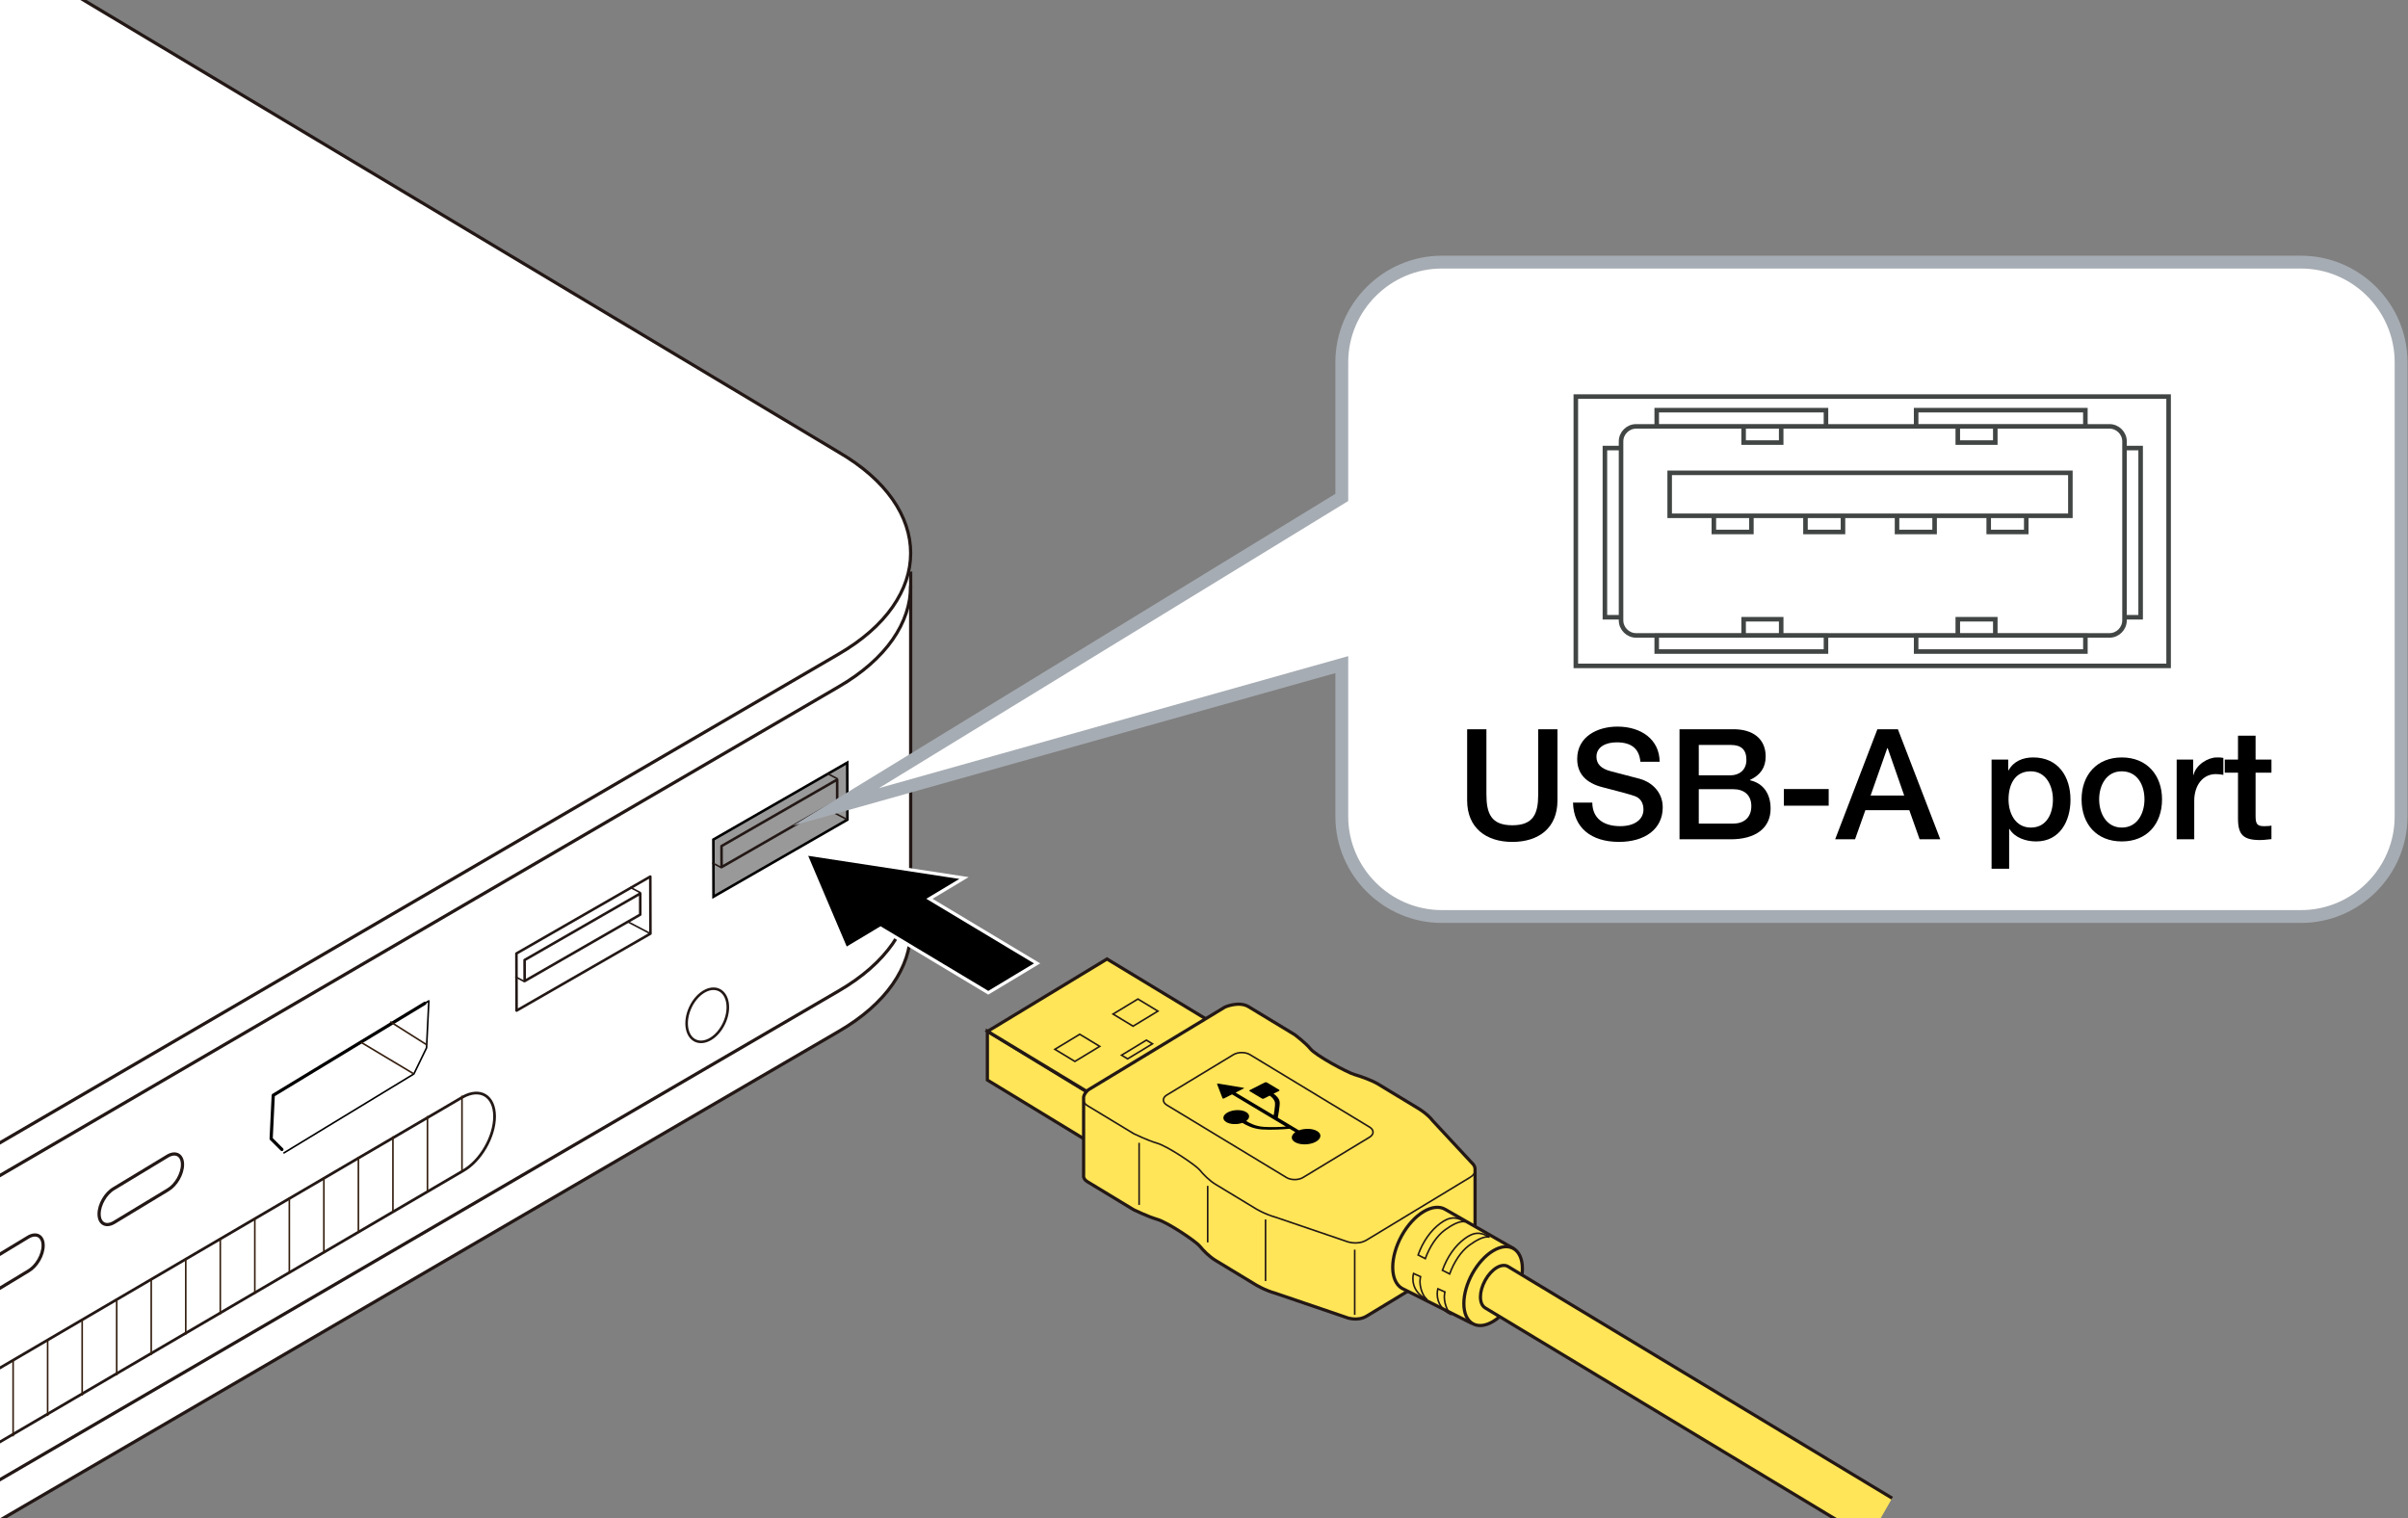 <?xml version="1.0" encoding="utf-8"?>
<!-- Generator: Adobe Illustrator 28.0.0, SVG Export Plug-In . SVG Version: 6.00 Build 0)  -->
<svg version="1.1" xmlns="http://www.w3.org/2000/svg" xmlns:xlink="http://www.w3.org/1999/xlink" x="0px" y="0px"
	 viewBox="0 0 375 236.447" enable-background="new 0 0 375 236.447" xml:space="preserve">
<rect x="0" y="0" width="375" height="236.447" fill="#808080" stroke="none"/>
<g id="レイヤー_1">
	<g id="レイヤー_1_00000045590054927142178130000016227654593735646640_">
		<g>
			<g>
				<path fill="#FFFFFF" stroke="#231815" stroke-width="0.5" stroke-linejoin="round" d="M-277.657,201.56l140.442,83.518
					c14.978,8.693,39.261,8.693,54.25,0L130.58,160.64c7.491-4.344,11.239-10.036,11.239-15.728V89"/>
				<path fill="none" stroke="#231815" stroke-width="0.5" stroke-linejoin="round" d="M141.818,91.234
					c0,5.695-3.747,11.387-11.239,15.731L-82.966,231.401c-3.785,2.194-8.161,3.834-12.829,4.919c0,0-7.503,1.318-7.503,9.87v31.908
					c0,0,0.532,6.578,7.503,5.592c4.669-1.086,9.045-2.725,12.829-4.92L130.58,154.334c7.491-4.344,11.239-10.036,11.239-15.731"/>
				<path fill="#FFFFFF" stroke="#231815" stroke-width="0.5" stroke-linejoin="round" d="M-2.302-9.158L130.58,70.406
					c14.984,8.694,14.984,22.782,0,31.466L-82.966,226.308c-14.99,8.692-39.272,8.692-54.25,0l-140.442-83.519"/>
				<path fill="none" stroke="#231815" stroke-width="0.4" stroke-linejoin="round" d="M112.771,159.333
					c-1.013,2.186-3.012,3.405-4.464,2.732c-1.459-0.677-1.816-2.99-0.801-5.176c1.009-2.177,3.009-3.402,4.464-2.729
					C113.422,154.841,113.786,157.157,112.771,159.333z"/>
				<g>
					<polyline fill="none" stroke="#000000" stroke-width="0.25" stroke-linecap="round" stroke-linejoin="round" points="
						44.229,179.537 64.455,167.243 66.428,163.18 66.782,155.87 66.164,156.244 					"/>
					<polyline fill="none" stroke="#000000" stroke-width="0.5" stroke-linecap="round" stroke-linejoin="round" points="
						66.164,156.244 42.552,170.568 42.227,177.339 43.901,179.008 					"/>
					<line fill="none" stroke="#341E0E" stroke-width="0.25" x1="64.455" y1="167.243" x2="56.188" y2="162.296"/>
					<line fill="none" stroke="#341E0E" stroke-width="0.25" x1="66.476" y1="162.719" x2="60.77" y2="159.11"/>
				</g>
				<g>
					<g>
						<polygon fill="#FFFFFF" stroke="#231815" stroke-width="0.5" points="-45.991,241.365 -25.351,229.503 -25.39,209.585 
							-46.034,221.451 						"/>
						<g>
							<polygon fill="none" stroke="#231815" stroke-width="0.5" points="-39.329,219.938 -39.32,220.91 -40.67,221.685 
								-40.657,223.972 -44.197,226.004 -44.176,238.372 -27.238,228.639 -27.265,216.274 -30.559,218.161 -30.559,215.879 
								-31.824,216.601 -31.824,215.627 							"/>
						</g>
					</g>
					
						<line fill="none" stroke="#231815" stroke-width="0.25" stroke-linejoin="round" x1="-27.217" y1="228.72" x2="-40.025" y2="221.614"/>
				</g>
				<g>
					<path fill="none" stroke="#231815" stroke-width="0.5" stroke-linejoin="round" d="M-60.922,230.18l-2.338,1.337l-2.001,4.14
						l-1.922,1.1l-2.008-1.829l-2.424,1.387c-3.297,1.894-5.967,6.511-5.96,10.31c0.007,3.805,2.684,5.354,5.983,3.456l2.416-1.391
						l2.006-4.133l1.918-1.101l2.011,1.833l2.335-1.343c3.295-1.892,5.967-6.512,5.965-10.307
						C-54.946,229.828-57.627,228.284-60.922,230.18z"/>
					<line fill="none" stroke="#231815" stroke-width="0.5" x1="-74.024" y1="238.334" x2="-65.173" y2="243.445"/>
					<line fill="none" stroke="#231815" stroke-width="0.25" x1="-75.266" y1="239.768" x2="-67.102" y2="244.495"/>
					<g>
						<path fill="#FFFFFF" stroke="#231815" stroke-width="0.5" stroke-linecap="round" d="M-76.203,241.986l2.709,1.677
							c0.575,0.332,1.315,0.137,1.642-0.437c0.334-0.573,0.137-1.308-0.437-1.638l-2.861-1.645"/>
					</g>
					<g>
						<path fill="#FFFFFF" stroke="#231815" stroke-width="0.5" stroke-linecap="round" d="M-65.038,236.026l2.716,1.676
							c0.573,0.328,1.308,0.134,1.637-0.439c0.332-0.576,0.14-1.308-0.437-1.64l-2.86-1.646"/>
					</g>
					<line fill="none" stroke="#231815" stroke-width="0.25" x1="-77.199" y1="243.977" x2="-68.913" y2="248.769"/>
				</g>
				<path fill="#FFFFFF" stroke="#231815" stroke-width="0.5" d="M15.433,189.066c-0.005-1.459,1.019-3.232,2.285-3.961l8.41-5.086
					c1.262-0.725,2.293-0.132,2.293,1.327l0,0c0.005,1.462-1.02,3.232-2.282,3.959l-8.411,5.089
					C16.461,191.12,15.437,190.526,15.433,189.066L15.433,189.066z"/>
				<path fill="#FFFFFF" stroke="#231815" stroke-width="0.5" d="M-6.269,201.682c-0.005-1.459,1.019-3.232,2.285-3.961l8.41-5.086
					c1.262-0.725,2.293-0.132,2.293,1.327l0,0c0.005,1.462-1.02,3.232-2.282,3.959l-8.411,5.089
					C-5.241,203.735-6.265,203.142-6.269,201.682L-6.269,201.682z"/>
				<g>
					<g>
						<path fill="#231815" d="M-92.697,250.871c0.085,0.221-0.022,0.543-0.24,0.719c-1.152,0.936-1.895,2.465-1.892,3.893
							c0.004,1.9,1.346,2.961,2.992,2.367s2.981-2.621,2.978-4.52c-0.002-1.312-0.637-2.264-1.656-2.485
							c-0.209-0.046-0.294-0.308-0.19-0.587c0.104-0.279,0.358-0.468,0.566-0.423c1.308,0.284,2.123,1.506,2.126,3.19
							c0.005,2.438-1.71,5.041-3.822,5.803s-3.835-0.601-3.839-3.038c-0.004-1.835,0.95-3.797,2.429-4.998
							C-93.028,250.615-92.783,250.65-92.697,250.871z"/>
					</g>
					<g>
						<path fill="#231815" d="M-91.314,249.014l0.009,4.475c0.001,0.269-0.188,0.557-0.422,0.641
							c-0.234,0.085-0.423-0.066-0.424-0.335l-0.009-4.475c-0.001-0.269,0.188-0.556,0.422-0.641
							C-91.504,248.594-91.315,248.744-91.314,249.014z"/>
					</g>
				</g>
				<g>
					<g>
						<polygon fill="none" stroke="#231815" stroke-width="0.4" stroke-linejoin="round" points="80.447,157.382 101.294,145.397 
							101.273,136.512 80.423,148.489 						"/>
						<polygon fill="none" stroke="#231815" stroke-width="0.4" stroke-linejoin="round" points="81.695,149.506 99.704,139.151 
							99.707,142.432 81.704,152.781 						"/>
					</g>
					<line fill="none" stroke="#231815" stroke-width="0.25" x1="101.294" y1="145.397" x2="97.766" y2="143.548"/>
					<line fill="none" stroke="#231815" stroke-width="0.25" x1="99.767" y1="139.037" x2="98.135" y2="138.182"/>
					<line fill="none" stroke="#231815" stroke-width="0.25" x1="81.687" y1="152.865" x2="80.26" y2="152.118"/>
				</g>
				<g>
					<g>
						<polygon fill="#999999" stroke="#000000" stroke-width="0.4" stroke-miterlimit="10" points="111.116,139.639 
							131.964,127.653 131.942,118.769 111.093,130.745 						"/>
						<polygon fill="none" stroke="#231815" stroke-width="0.4" stroke-linejoin="round" points="112.364,131.762 130.373,121.408 
							130.377,124.688 112.373,135.037 						"/>
					</g>
					<line fill="none" stroke="#231815" stroke-width="0.25" x1="131.964" y1="127.653" x2="128.435" y2="125.804"/>
					<line fill="none" stroke="#231815" stroke-width="0.25" x1="130.437" y1="121.293" x2="128.805" y2="120.438"/>
					<line fill="none" stroke="#231815" stroke-width="0.25" x1="112.357" y1="135.122" x2="110.93" y2="134.374"/>
				</g>
				<g>
					<path fill="#FFFFFF" stroke="#231815" stroke-width="0.425" stroke-linejoin="round" d="M-13.492,226.516
						c-0.003-3.182,2.206-6.98,4.938-8.488l80.625-47.194c2.725-1.511,4.942-0.154,4.949,3.024l0,0
						c-0.001,3.178-2.21,6.983-4.938,8.493l-80.627,47.195C-11.275,231.046-13.489,229.699-13.492,226.516L-13.492,226.516z"/>
					<g>
						<line fill="none" stroke="#341E0E" stroke-width="0.25" x1="71.945" y1="170.633" x2="71.945" y2="182.48"/>
						<line fill="none" stroke="#341E0E" stroke-width="0.25" x1="66.569" y1="173.802" x2="66.569" y2="185.649"/>
						<line fill="none" stroke="#341E0E" stroke-width="0.25" x1="61.191" y1="176.972" x2="61.191" y2="188.819"/>
						<line fill="none" stroke="#341E0E" stroke-width="0.25" x1="55.814" y1="180.141" x2="55.814" y2="191.988"/>
						<line fill="none" stroke="#341E0E" stroke-width="0.25" x1="50.437" y1="183.311" x2="50.437" y2="195.158"/>
						<line fill="none" stroke="#341E0E" stroke-width="0.25" x1="45.059" y1="186.481" x2="45.059" y2="198.328"/>
						<line fill="none" stroke="#341E0E" stroke-width="0.25" x1="39.683" y1="189.65" x2="39.683" y2="201.497"/>
						<line fill="none" stroke="#341E0E" stroke-width="0.25" x1="34.305" y1="192.82" x2="34.305" y2="204.667"/>
						<line fill="none" stroke="#341E0E" stroke-width="0.25" x1="28.928" y1="195.989" x2="28.928" y2="207.836"/>
						<line fill="none" stroke="#341E0E" stroke-width="0.25" x1="23.551" y1="199.159" x2="23.551" y2="211.006"/>
						<line fill="none" stroke="#341E0E" stroke-width="0.25" x1="18.173" y1="202.329" x2="18.173" y2="214.176"/>
						<line fill="none" stroke="#341E0E" stroke-width="0.25" x1="12.797" y1="205.499" x2="12.797" y2="217.346"/>
						<line fill="none" stroke="#341E0E" stroke-width="0.25" x1="7.419" y1="208.668" x2="7.419" y2="220.515"/>
						<line fill="none" stroke="#341E0E" stroke-width="0.25" x1="2.042" y1="211.838" x2="2.042" y2="223.685"/>
						<line fill="none" stroke="#341E0E" stroke-width="0.25" x1="-3.335" y1="215.007" x2="-3.335" y2="226.854"/>
						<line fill="none" stroke="#341E0E" stroke-width="0.25" x1="-8.713" y1="218.177" x2="-8.713" y2="230.024"/>
					</g>
				</g>
			</g>
			<g>
				<polygon stroke="#FFFFFF" stroke-width="0.5" points="144.741,139.967 150.126,136.736 125.456,132.963 131.744,147.764 
					137.129,144.536 153.905,154.603 161.51,150.03 				"/>
			</g>
		</g>
	</g>
	<g id="レイヤー_3">
	</g>
	<g id="編集モード">
	</g>
	<path fill="#FFFFFF" d="M358.326,40.819H224.551c-8.569,0-15.592,7.018-15.592,15.587v21.058l-78.778,48.195l78.778-22.159v23.644
		c0,8.579,7.023,15.587,15.592,15.587h133.775c8.579,0,15.597-7.008,15.597-15.587V56.407
		C373.923,47.837,366.905,40.819,358.326,40.819"/>
	<path fill="none" stroke="#A6ACB3" stroke-width="2" stroke-miterlimit="10" d="M358.326,40.819H224.551
		c-8.569,0-15.592,7.018-15.592,15.587v21.058l-78.778,48.195l78.778-22.159v23.644c0,8.579,7.023,15.587,15.592,15.587h133.775
		c8.579,0,15.597-7.008,15.597-15.587V56.407C373.923,47.837,366.905,40.819,358.326,40.819z"/>
	<g>
		<path d="M231.481,113.565v10.129c0,2.977,0.72,4.825,4.032,4.825c3.264,0,4.032-1.776,4.032-4.752v-10.201h3v11.089
			c0,4.296-2.928,6.457-7.032,6.457c-4.081,0-7.033-2.185-7.033-6.457v-11.089H231.481z"/>
		<path d="M258.457,118.629h-3v-0.024c-0.192-2.016-1.393-3-3.696-3c-1.801,0-3.145,0.792-3.145,2.232
			c0,1.128,0.72,1.872,2.185,2.256l4.584,1.2c1.464,0.384,3.553,1.776,3.553,4.44c0,3.384-2.785,5.376-6.817,5.376
			c-4.296,0-7.08-2.185-7.152-6.121h3c0.024,2.448,1.729,3.672,4.345,3.672c2.304,0,3.624-1.08,3.624-2.592
			c0-1.08-0.527-1.824-1.416-2.112c-0.96-0.312-1.704-0.528-4.896-1.344c-2.712-0.672-4.008-2.184-4.008-4.416
			c0-3.48,3.144-5.041,6.265-5.041C255.601,113.157,258.433,115.173,258.457,118.629z"/>
		<path d="M269.977,113.565c2.952,0,4.992,1.44,4.992,4.249c0,1.728-0.84,2.904-2.448,3.648v0.048
			c2.064,0.456,3.217,2.088,3.217,4.417c0,3.072-2.4,4.776-6.193,4.776h-7.992v-17.138H269.977z M269.496,120.741
			c1.368,0,2.473-0.84,2.473-2.4c0-1.584-0.792-2.329-2.425-2.329h-4.992v4.729H269.496z M269.929,128.254
			c1.704,0,2.808-0.984,2.808-2.712c0-1.752-1.151-2.64-2.808-2.64h-5.377v5.353H269.929z"/>
		<path d="M284.784,122.878v2.592h-6.985v-2.592H284.784z"/>
		<path d="M295.56,113.565l6.601,17.138h-3.216l-1.608-4.537h-6.841l-1.607,4.537h-3.097l6.576-17.138H295.56z M293.903,116.517
			l-2.592,7.369h5.232l-2.568-7.369H293.903z"/>
		<path d="M322.439,124.558c0,3.264-1.632,6.48-5.352,6.48c-1.561,0-3.312-0.552-4.153-1.944h-0.048v6.192h-2.736v-16.994h2.593
			v1.68h0.048c0.792-1.44,2.256-2.016,3.841-2.016C320.52,117.957,322.439,120.933,322.439,124.558z M316.271,128.878
			c2.472,0,3.433-2.208,3.433-4.368c0-2.064-1.032-4.393-3.457-4.393c-2.544,0-3.456,2.16-3.456,4.393
			C312.791,126.646,313.847,128.878,316.271,128.878z"/>
		<path d="M336.696,124.486c0,3.864-2.377,6.552-6.265,6.552c-3.889,0-6.265-2.664-6.265-6.552c0-3.792,2.376-6.529,6.265-6.529
			C334.319,117.957,336.696,120.694,336.696,124.486z M330.432,128.878c2.424,0,3.528-2.232,3.528-4.392
			c0-2.208-1.08-4.369-3.553-4.369c-2.376,0-3.504,2.184-3.504,4.369C326.903,126.622,328.007,128.878,330.432,128.878z"/>
		<path d="M346.247,118.029v2.641c-0.408-0.072-0.792-0.12-1.176-0.12c-2.041,0-3.36,1.776-3.36,4.152v6h-2.736v-12.409h2.568v2.4
			h0.048c0.384-1.584,2.231-2.736,3.624-2.736C345.743,117.957,345.839,117.957,346.247,118.029z"/>
		<path d="M351.263,114.573v3.72h2.473v2.041h-2.473v6.769c0,1.296,0.312,1.56,1.368,1.56c0.504,0,1.008-0.048,1.104-0.096v2.112
			c-1.08,0.12-1.393,0.144-1.776,0.144c-2.616,0-3.433-0.84-3.433-3.336v-7.152h-2.063v-2.041h2.063v-3.72H351.263z"/>
	</g>
	<path fill="none" stroke="#414644" stroke-width="0.709" d="M260.02,80.326v-6.695h62.401v6.695H260.02z M260.02,80.326
		 M304.888,98.955v-2.52h5.841v2.52H304.888z M304.888,98.955 M271.536,98.955v-2.52h5.851v2.52H271.536z M271.536,98.955
		 M298.402,101.465v-2.52h26.358v2.52H298.402z M298.402,101.465 M258.003,101.465v-2.52h26.358v2.52H258.003z M258.003,101.465
		 M310.729,68.924v-2.524h-5.841v2.524H310.729z M310.729,68.924 M315.55,82.846v-2.52h-5.846v2.52H315.55z M315.55,82.846
		 M301.277,82.846v-2.52h-5.851v2.52H301.277z M301.277,82.846 M287.009,82.846v-2.52h-5.841v2.52H287.009z M287.009,82.846
		 M272.746,82.846v-2.52H266.9v2.52H272.746z M272.746,82.846 M277.386,68.924v-2.524h-5.851v2.524H277.386z M277.386,68.924
		 M324.755,66.399v-2.52h-26.354v2.52H324.755z M324.755,66.399 M333.363,96.127V69.773h-2.51v26.354H333.363z M333.363,96.127
		 M252.447,96.127V69.773h-2.515v26.354H252.447z M252.447,96.127 M284.361,66.399v-2.52h-26.358v2.52H284.361z M284.361,66.399
		 M330.853,96.606c0,1.286-1.058,2.349-2.344,2.349h-73.713c-1.281,0-2.349-1.063-2.349-2.349V68.739
		c0-1.286,1.067-2.339,2.349-2.339h73.713c1.286,0,2.344,1.053,2.344,2.339V96.606z"/>
	<path fill="none" stroke="#414644" stroke-width="0.709" d="M245.405,103.7V61.759h92.314V103.7H245.405z M245.405,103.7"/>
	<g>
		<polygon fill="#FFE557" stroke="#231815" stroke-width="0.5" points="171.361,178.91 153.766,168.197 153.766,160.601 
			171.361,171.314 		"/>
		<g>
			<polygon fill="#FFE557" stroke="#231815" stroke-width="0.5" points="193.914,162.381 175.321,173.644 153.803,160.609 
				172.396,149.346 			"/>
			<polygon fill="none" stroke="#231815" stroke-width="0.25" points="171.263,162.953 167.394,165.297 164.279,163.41 
				168.149,161.066 			"/>
			<polygon fill="none" stroke="#231815" stroke-width="0.25" points="180.323,157.465 176.454,159.809 173.339,157.922 
				177.209,155.578 			"/>
			<polygon fill="none" stroke="#231815" stroke-width="0.25" points="179.474,162.553 175.605,164.897 174.661,164.325 
				178.53,161.981 			"/>
		</g>
		<path fill="#FFE557" stroke="#231815" stroke-width="0.5" d="M168.752,170.847c0.101-0.609,0.728-1.122,0.728-1.122l21.282-12.892
			c0,0,2.171-0.972,3.681-0.057l7.173,4.345c0,0,1.772,1.34,2.436,2.188c0.824,1.054,5.764,3.704,6.886,4.033
			c1.122,0.329,2.751,0.921,3.692,1.491l6.24,3.78c0,0,1.435,0.846,2.237,1.904l6.115,6.586c0,0,0.498,0.413,0.491,0.953v12.097
			c-0.004,0.324-0.19,0.694-0.774,1.048l-16.091,9.748c-1.557,0.943-3.303,0.172-3.303,0.172l-10.873-3.704
			c-1.746-0.486-3.142-1.355-3.142-1.355l-6.24-3.78c-0.941-0.57-1.918-1.557-2.461-2.236c-0.543-0.68-4.918-3.672-6.658-4.172
			c-1.4-0.402-3.612-1.475-3.612-1.475l-7.173-4.345c-0.566-0.343-0.695-0.742-0.634-1.107V170.847z"/>
		<path fill="none" stroke="#231815" stroke-width="0.25" d="M229.712,182.302c-0.004,0.324-0.19,0.694-0.774,1.048l-16.091,9.748
			c-1.557,0.943-3.303,0.172-3.303,0.172l-10.873-3.704c-1.746-0.486-3.142-1.355-3.142-1.355l-6.24-3.78
			c-0.941-0.57-1.918-1.557-2.461-2.236c-0.543-0.68-4.918-3.672-6.658-4.171c-1.4-0.402-3.612-1.475-3.612-1.475l-7.173-4.345
			c-0.566-0.343-0.695-0.742-0.634-1.107"/>
		<path fill="none" stroke="#231815" stroke-width="0.25" d="M213.293,177.088l-10.378,6.287c-0.708,0.429-1.867,0.429-2.575,0
			l-18.633-11.287c-0.708-0.429-0.708-1.131,0-1.56l10.378-6.287c0.708-0.429,1.867-0.429,2.575,0l18.633,11.287
			C214.001,175.957,214.001,176.659,213.293,177.088z"/>
		<path d="M202.337,176.01c0.912-0.319,2.088-0.278,2.778,0.131c0.788,0.47,0.652,1.238-0.292,1.714
			c-0.948,0.474-2.363,0.482-3.142,0.016c-0.701-0.408-0.665-1.056,0.011-1.536c0.011-0.01,0.028-0.022,0-0.047l-0.815-0.478
			c-0.046-0.02-0.085-0.02-0.114-0.02c-0.83,0.086-2.752,0.202-4.209,0.106c-1.484-0.098-2.532-0.705-3.059-1.021
			c-0.017-0.002-0.04,0-0.057,0c-0.817,0.282-1.855,0.235-2.467-0.125c-0.701-0.425-0.586-1.111,0.273-1.542
			c0.851-0.435,2.125-0.441,2.82-0.021c0.614,0.37,0.601,0.935,0.034,1.367c-0.017,0.006-0.027,0.014-0.004,0.031
			c0.517,0.306,1.41,0.817,2.731,0.903c1.124,0.078,2.536,0.025,3.379-0.041c0.021-0.008,0.042-0.008,0.021-0.02l-8.331-4.983
			c-0.025-0.012-0.049-0.004-0.078,0.01l-1.202,0.605c-0.102,0.051-0.218,0.039-0.235-0.033l-0.84-2.191
			c-0.03-0.065,0.047-0.106,0.169-0.09l3.921,0.654c0.114,0.016,0.127,0.074,0.03,0.123l-1.194,0.605
			c-0.021,0.016-0.021,0.025-0.009,0.043l5.839,3.482c0.03,0.02,0.062,0.008,0.062-0.01c0,0,0.256-1.42,0.197-1.906
			c-0.059-0.47-0.502-0.903-0.809-1.095c-0.017-0.008-0.032-0.006-0.059,0.004l-0.83,0.421c-0.102,0.057-0.254,0.057-0.345,0
			l-1.899-1.136c-0.089-0.049-0.072-0.135,0.042-0.18l2.299-1.172c0.106-0.049,0.26-0.051,0.343,0l1.908,1.134
			c0.083,0.055,0.074,0.139-0.036,0.188l-0.811,0.408c-0.019,0.006-0.023,0.027-0.002,0.039c0.356,0.222,0.872,0.713,0.932,1.26
			c0.068,0.562-0.288,2.42-0.288,2.42c-0.009,0.023,0.004,0.041,0.051,0.069l3.21,1.916
			C202.274,176.022,202.312,176.022,202.337,176.01z"/>
		<path fill="#FFE557" stroke="#231815" stroke-width="0.5" stroke-linejoin="round" d="M235.763,194.469l-10.678-6.121
			c-1.881-1.126-4.92,0.697-6.795,4.081c-1.87,3.389-1.867,7.048,0.019,8.196l10.909,5.471"/>
		<path fill="#FFE557" stroke="#231815" stroke-width="0.5" d="M227.967,203.023c0,3.032,2.052,4.272,4.571,2.758
			c2.514-1.511,4.555-5.198,4.546-8.228c-0.004-3.037-2.047-4.272-4.57-2.763C230.001,196.304,227.956,199.991,227.967,203.023z"/>
		<g>
			<g>
				<path fill="none" stroke="#231815" stroke-width="0.25" d="M224.314,190.506c1.447-1.064,2.347-1.016,3.612-0.385l0.252,0.172
					c-0.794-0.274-2.157,0.519-3.163,1.252c-1.277,0.933-2.383,2.619-3.049,4.462l-1.124-0.571
					C221.587,193.34,222.832,191.587,224.314,190.506z"/>
			</g>
			<g>
				<path fill="none" stroke="#231815" stroke-width="0.25" d="M222.012,202.239l0.259,0.11c-0.649-0.309-1.307-2.06-1.097-3.265
					l0.054-0.275l-1.095-0.487c0,0-0.096,0.318-0.101,0.801C220.018,200.621,220.954,201.727,222.012,202.239z M220.031,199.123
					L220.031,199.123L220.031,199.123z"/>
			</g>
		</g>
		<g>
			<g>
				<path fill="none" stroke="#231815" stroke-width="0.25" d="M228.104,192.891c1.447-1.064,2.347-1.016,3.612-0.385l0.252,0.172
					c-0.794-0.274-2.157,0.519-3.163,1.252c-1.277,0.933-2.383,2.619-3.049,4.462l-1.124-0.571
					C225.377,195.726,226.623,193.972,228.104,192.891z"/>
			</g>
			<g>
				<path fill="none" stroke="#231815" stroke-width="0.25" d="M225.802,204.624l0.259,0.11c-0.649-0.309-1.307-2.06-1.097-3.265
					l0.054-0.275l-1.095-0.487c0,0-0.096,0.318-0.101,0.801C223.809,203.006,224.745,204.113,225.802,204.624z M223.822,201.509
					L223.822,201.509L223.822,201.509z"/>
			</g>
		</g>
		<path fill="#FFE557" stroke="#231815" stroke-width="0.5" stroke-linejoin="round" d="M294.666,233.312l-59.813-36.071
			c-0.991-0.595-2.585,0.365-3.565,2.143c-0.984,1.778-0.984,3.702,0.004,4.299l59.716,36.014"/>
		<line fill="none" stroke="#231815" stroke-width="0.25" x1="210.971" y1="194.611" x2="210.971" y2="204.762"/>
		<line fill="none" stroke="#231815" stroke-width="0.25" x1="177.395" y1="177.97" x2="177.395" y2="187.641"/>
		<line fill="none" stroke="#231815" stroke-width="0.25" x1="188.073" y1="184.679" x2="188.073" y2="193.479"/>
		<line fill="none" stroke="#231815" stroke-width="0.25" x1="197.082" y1="189.907" x2="197.082" y2="199.49"/>
	</g>
</g>
<g id="編集モード_00000139282787162810896280000003345251655062497416_">
</g>
</svg>

